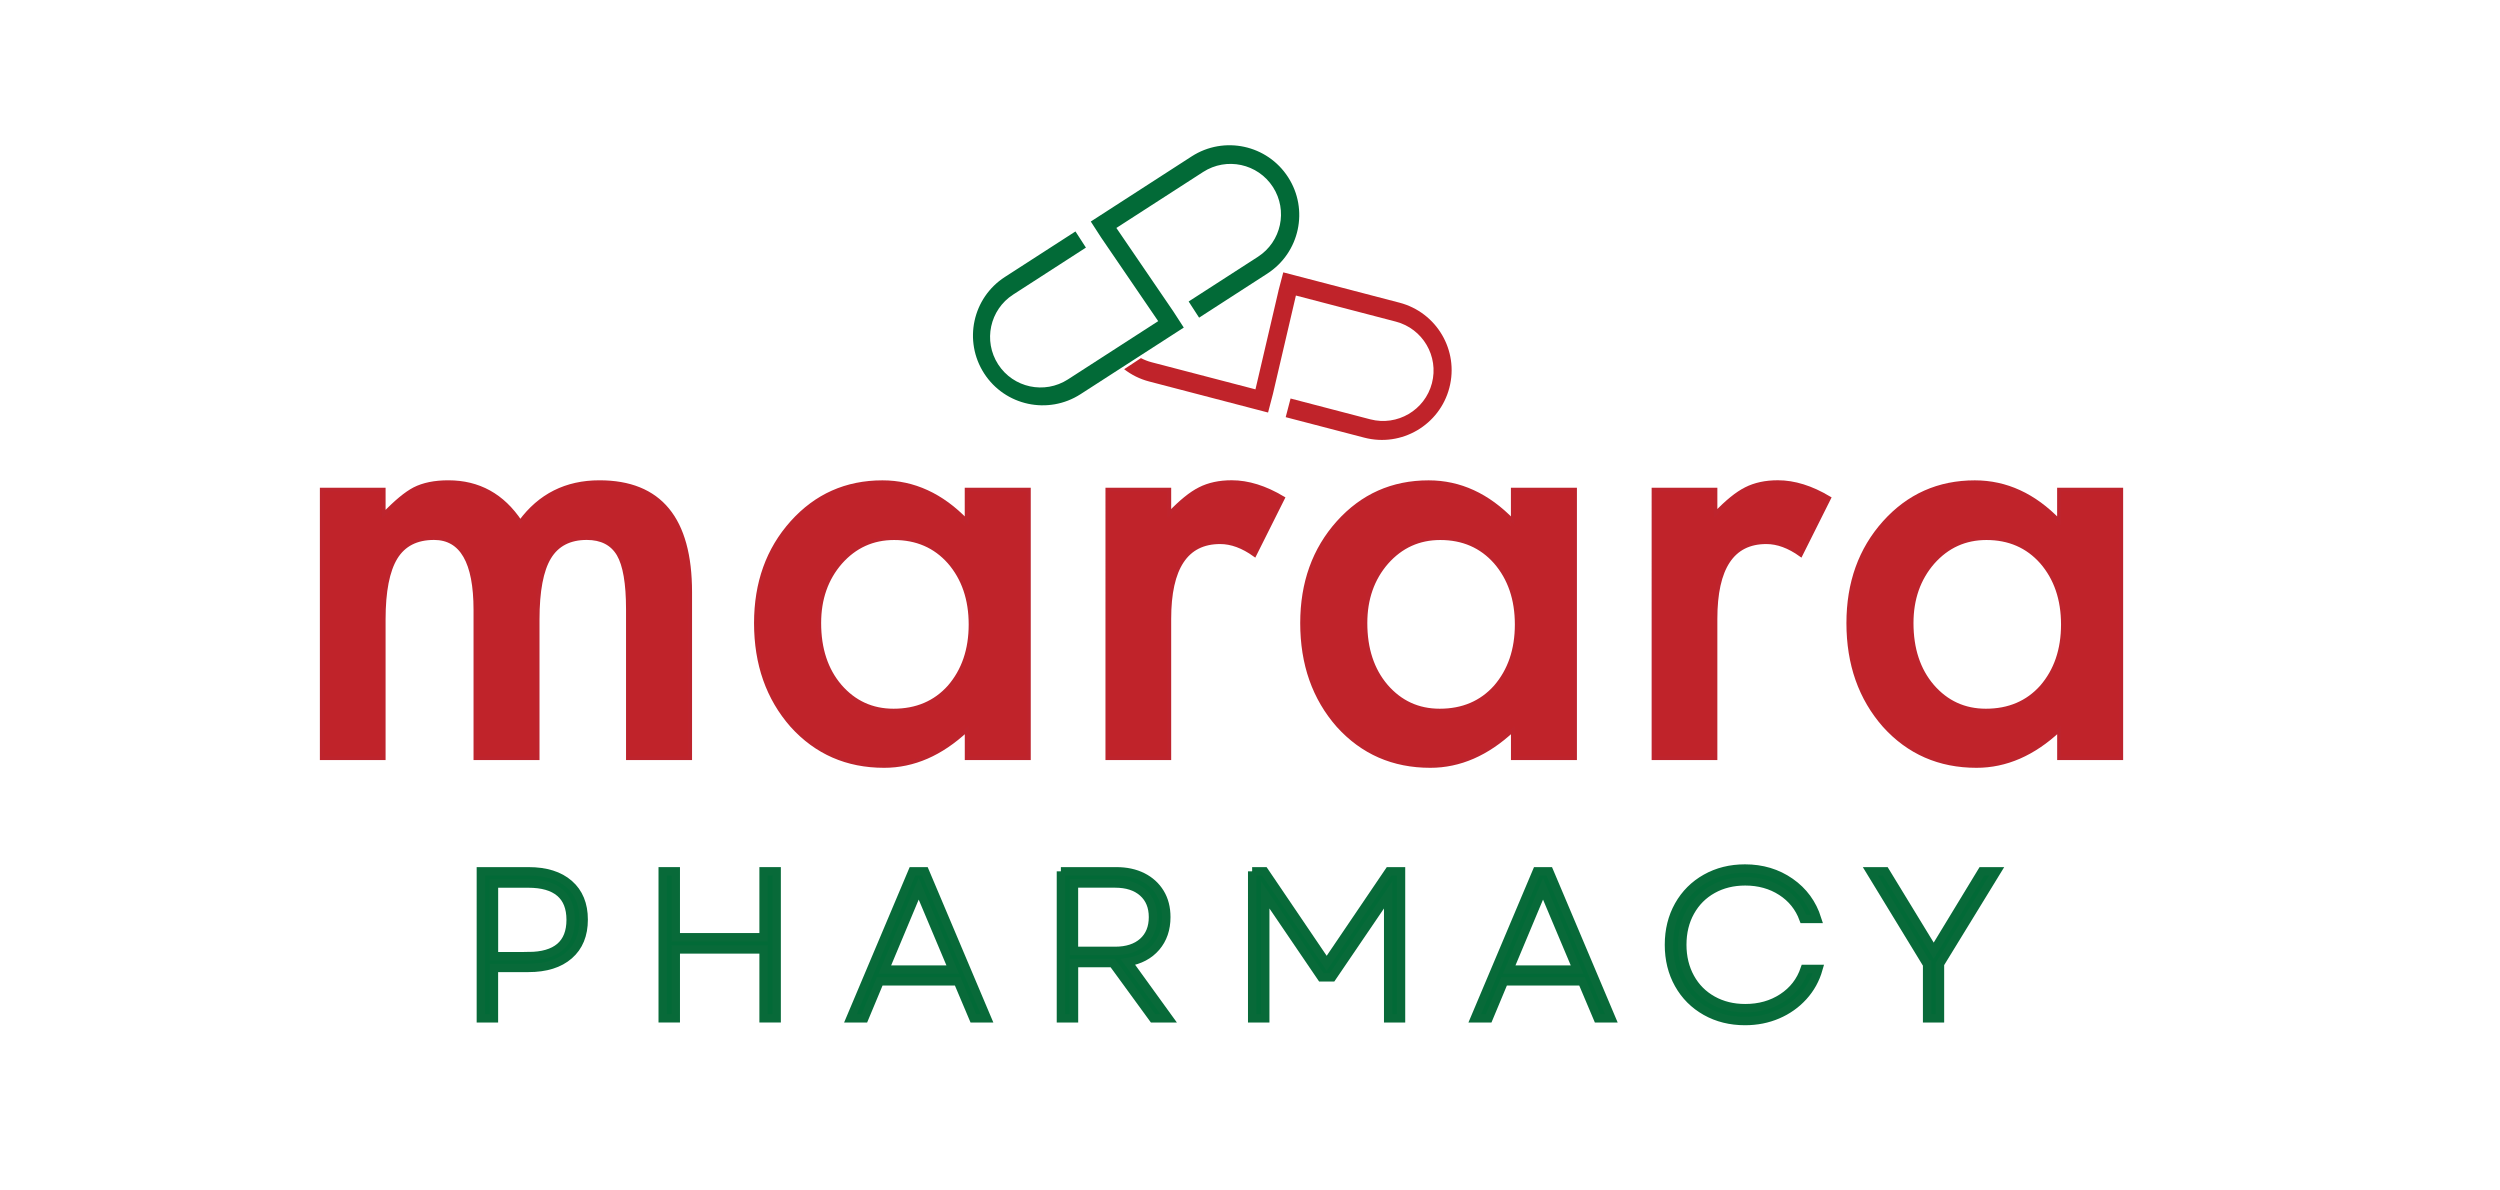 <?xml version="1.0" encoding="utf-8"?>
<!-- Generator: Adobe Illustrator 28.3.0, SVG Export Plug-In . SVG Version: 6.00 Build 0)  -->
<svg version="1.1" id="Layer_1" xmlns="http://www.w3.org/2000/svg" xmlns:xlink="http://www.w3.org/1999/xlink" x="0px" y="0px"
	 viewBox="0 0 595.28 283.46" style="enable-background:new 0 0 595.28 283.46;" xml:space="preserve">
<style type="text/css">
	.st0{fill:#C0232A;stroke:#BE242D;stroke-width:0.869;stroke-miterlimit:10;}
	.st1{fill:#026A37;stroke:#086A39;stroke-width:2;stroke-miterlimit:10;}
	.st2{fill:#026A37;}
	.st3{fill:#C0232A;}
</style>
<g>
	<path class="st0" d="M76.6,116.57h14.78v5.91c2.85-2.98,5.28-4.99,7.29-6.04c2.14-1.09,4.84-1.64,8.08-1.64
		c7.23,0,12.94,3.15,17.14,9.46c4.64-6.31,10.92-9.46,18.85-9.46c14.41,0,21.61,8.74,21.61,26.21v39.54H149.5v-35.53
		c0-6.13-0.75-10.47-2.23-13.01c-1.53-2.58-4.05-3.88-7.55-3.88c-4.07,0-7.04,1.53-8.9,4.6c-1.86,3.07-2.79,7.99-2.79,14.78v33.04
		h-14.84v-35.34c0-11.38-3.28-17.08-9.85-17.08c-4.16,0-7.19,1.55-9.1,4.66c-1.9,3.11-2.86,8.01-2.86,14.71v33.04H76.6V116.57z"/>
	<path class="st0" d="M230.16,116.57h14.84v63.98h-14.84v-6.7c-6.09,5.69-12.63,8.54-19.64,8.54c-8.85,0-16.16-3.2-21.94-9.59
		c-5.74-6.52-8.6-14.67-8.6-24.43c0-9.59,2.87-17.58,8.6-23.97c5.74-6.39,12.92-9.59,21.54-9.59c7.44,0,14.12,3.07,20.03,9.2V116.57
		z M195.09,148.36c0,6.13,1.64,11.12,4.93,14.98c3.37,3.9,7.62,5.85,12.74,5.85c5.47,0,9.9-1.88,13.27-5.65
		c3.37-3.9,5.06-8.84,5.06-14.84c0-6-1.69-10.95-5.06-14.84c-3.37-3.81-7.75-5.71-13.14-5.71c-5.08,0-9.33,1.93-12.74,5.78
		C196.77,137.81,195.09,142.62,195.09,148.36z"/>
	<path class="st0" d="M263.66,116.57h14.78v5.71c2.71-2.85,5.12-4.79,7.23-5.85c2.14-1.09,4.68-1.64,7.62-1.64
		c3.9,0,7.97,1.27,12.22,3.81l-6.77,13.53c-2.8-2.01-5.54-3.02-8.21-3.02c-8.06,0-12.09,6.09-12.09,18.26v33.17h-14.78V116.57z"/>
	<path class="st0" d="M360.21,116.57h14.84v63.98h-14.84v-6.7c-6.09,5.69-12.63,8.54-19.64,8.54c-8.85,0-16.16-3.2-21.94-9.59
		c-5.74-6.52-8.6-14.67-8.6-24.43c0-9.59,2.87-17.58,8.6-23.97c5.74-6.39,12.92-9.59,21.54-9.59c7.44,0,14.12,3.07,20.03,9.2V116.57
		z M325.14,148.36c0,6.13,1.64,11.12,4.93,14.98c3.37,3.9,7.62,5.85,12.74,5.85c5.47,0,9.9-1.88,13.27-5.65
		c3.37-3.9,5.06-8.84,5.06-14.84c0-6-1.69-10.95-5.06-14.84c-3.37-3.81-7.75-5.71-13.14-5.71c-5.08,0-9.33,1.93-12.74,5.78
		C326.82,137.81,325.14,142.62,325.14,148.36z"/>
	<path class="st0" d="M393.71,116.57h14.78v5.71c2.71-2.85,5.12-4.79,7.23-5.85c2.14-1.09,4.68-1.64,7.62-1.64
		c3.9,0,7.97,1.27,12.22,3.81l-6.77,13.53c-2.8-2.01-5.54-3.02-8.21-3.02c-8.06,0-12.09,6.09-12.09,18.26v33.17h-14.78V116.57z"/>
	<path class="st0" d="M490.27,116.57h14.84v63.98h-14.84v-6.7c-6.09,5.69-12.63,8.54-19.64,8.54c-8.85,0-16.16-3.2-21.94-9.59
		c-5.74-6.52-8.6-14.67-8.6-24.43c0-9.59,2.87-17.58,8.6-23.97c5.74-6.39,12.92-9.59,21.54-9.59c7.44,0,14.12,3.07,20.03,9.2V116.57
		z M455.19,148.36c0,6.13,1.64,11.12,4.93,14.98c3.37,3.9,7.62,5.85,12.74,5.85c5.47,0,9.9-1.88,13.27-5.65
		c3.37-3.9,5.06-8.84,5.06-14.84c0-6-1.69-10.95-5.06-14.84c-3.37-3.81-7.75-5.71-13.14-5.71c-5.08,0-9.33,1.93-12.74,5.78
		C456.88,137.81,455.19,142.62,455.19,148.36z"/>
</g>
<g>
	<path class="st1" d="M114.5,207.47h11.32c4.15,0,7.38,1.01,9.69,3.03c2.31,2.02,3.47,4.84,3.47,8.47c0,3.63-1.16,6.46-3.47,8.47
		c-2.31,2.02-5.54,3.03-9.69,3.03h-8.21v12h-3.11V207.47z M125.78,227.67c3.33,0,5.85-0.73,7.55-2.17c1.7-1.45,2.55-3.61,2.55-6.48
		c0-2.87-0.85-5.02-2.55-6.47c-1.7-1.45-4.22-2.17-7.55-2.17h-8.16v17.3H125.78z"/>
	<path class="st1" d="M181.82,226.07h-20.91v16.4h-3.11v-35h3.11v15.7h20.91v-15.7h3.11v35h-3.11V226.07z"/>
	<path class="st1" d="M217.27,207.47h2.96l14.79,35h-3.26l-3.72-8.8h-18.56l-3.67,8.8h-3.31L217.27,207.47z M226.86,230.87
		l-8.11-19.25l-8.06,19.25H226.86z"/>
	<path class="st1" d="M252.61,207.47h13.21c2.38,0,4.46,0.45,6.25,1.35c1.78,0.9,3.17,2.17,4.16,3.8c0.99,1.63,1.48,3.55,1.48,5.75
		c0,2.87-0.82,5.25-2.45,7.15c-1.63,1.9-3.86,3.08-6.68,3.55l9.69,13.4h-3.72l-9.59-13.15h-9.23v13.15h-3.11V207.47z M265.51,226.42
		c2.82,0,5.03-0.72,6.63-2.15c1.6-1.43,2.4-3.4,2.4-5.9c0-2.47-0.8-4.42-2.4-5.85c-1.6-1.43-3.81-2.15-6.63-2.15h-9.79v16.05H265.51
		z"/>
	<path class="st1" d="M298.15,207.47h2.91l14.84,21.9l14.84-21.9h2.86v35h-3.06v-29.4l-13.36,19.65h-2.55l-13.36-19.65v29.4h-3.11
		V207.47z"/>
	<path class="st1" d="M365.93,207.47h2.96l14.79,35h-3.26l-3.72-8.8h-18.56l-3.67,8.8h-3.31L365.93,207.47z M375.52,230.87
		l-8.11-19.25l-8.06,19.25H375.52z"/>
	<path class="st1" d="M406.17,240.8c-2.75-1.55-4.91-3.7-6.45-6.45c-1.55-2.75-2.32-5.88-2.32-9.38s0.77-6.62,2.32-9.38
		c1.55-2.75,3.7-4.9,6.45-6.45s5.87-2.33,9.33-2.33c4.08,0,7.68,1.08,10.79,3.25c3.11,2.17,5.24,5.08,6.4,8.75h-3.26
		c-1.02-2.77-2.77-4.95-5.25-6.55c-2.48-1.6-5.36-2.4-8.62-2.4c-2.89,0-5.47,0.63-7.75,1.9c-2.28,1.27-4.05,3.05-5.33,5.35
		c-1.28,2.3-1.91,4.92-1.91,7.85c0,2.93,0.64,5.55,1.91,7.85c1.27,2.3,3.05,4.08,5.33,5.35c2.28,1.27,4.86,1.9,7.75,1.9
		c3.37,0,6.32-0.83,8.87-2.5c2.55-1.67,4.32-3.95,5.3-6.85H433c-0.71,2.5-1.92,4.68-3.62,6.55c-1.7,1.87-3.74,3.31-6.12,4.33
		c-2.38,1.02-4.96,1.53-7.75,1.53C412.04,243.12,408.93,242.35,406.17,240.8z"/>
	<path class="st1" d="M458.85,229.62l-13.51-22.15h3.57l11.53,18.9l11.48-18.9h3.52l-13.51,22.05v12.95h-3.06V229.62z"/>
</g>
<path class="st2" d="M306.71,42.19L306.71,42.19c-4.97-7.71-15.25-9.92-22.96-4.95l-24.02,15.51l2.49,3.85l0,0l13.56,19.87
	l-21.49,13.87c-5.58,3.6-13.02,2-16.62-3.58c-3.6-5.58-2-13.02,3.58-16.62l17.32-11.18l-2.49-3.85l-16.8,10.84
	c-7.71,4.97-9.92,15.25-4.95,22.96v0c4.97,7.71,15.25,9.92,22.96,4.95l24.58-15.86l-2.49-3.85l0,0l-13.56-19.87l20.66-13.33
	c5.58-3.6,13.02-2,16.62,3.58c3.6,5.58,2,13.02-3.58,16.62l-16.49,10.64l2.49,3.85l16.24-10.49
	C309.47,60.17,311.69,49.89,306.71,42.19z"/>
<g>
	<g>
		<path class="st3" d="M333.23,72.07l-27.67-7.22l-1.16,4.44l0.01,0l-5.47,23.42l-24.75-6.46c-0.89-0.23-1.73-0.57-2.52-0.98
			l-4,2.64c1.72,1.33,3.73,2.35,5.97,2.93l28.3,7.39l1.16-4.44l0,0l5.47-23.42l23.79,6.21c6.42,1.68,10.27,8.24,8.6,14.67
			c-1.68,6.42-8.24,10.27-14.67,8.6l-18.99-4.96l-1.16,4.44l18.71,4.88c8.87,2.32,17.95-3,20.26-11.88l0,0
			C347.43,83.46,342.11,74.39,333.23,72.07z"/>
	</g>
</g>
</svg>
